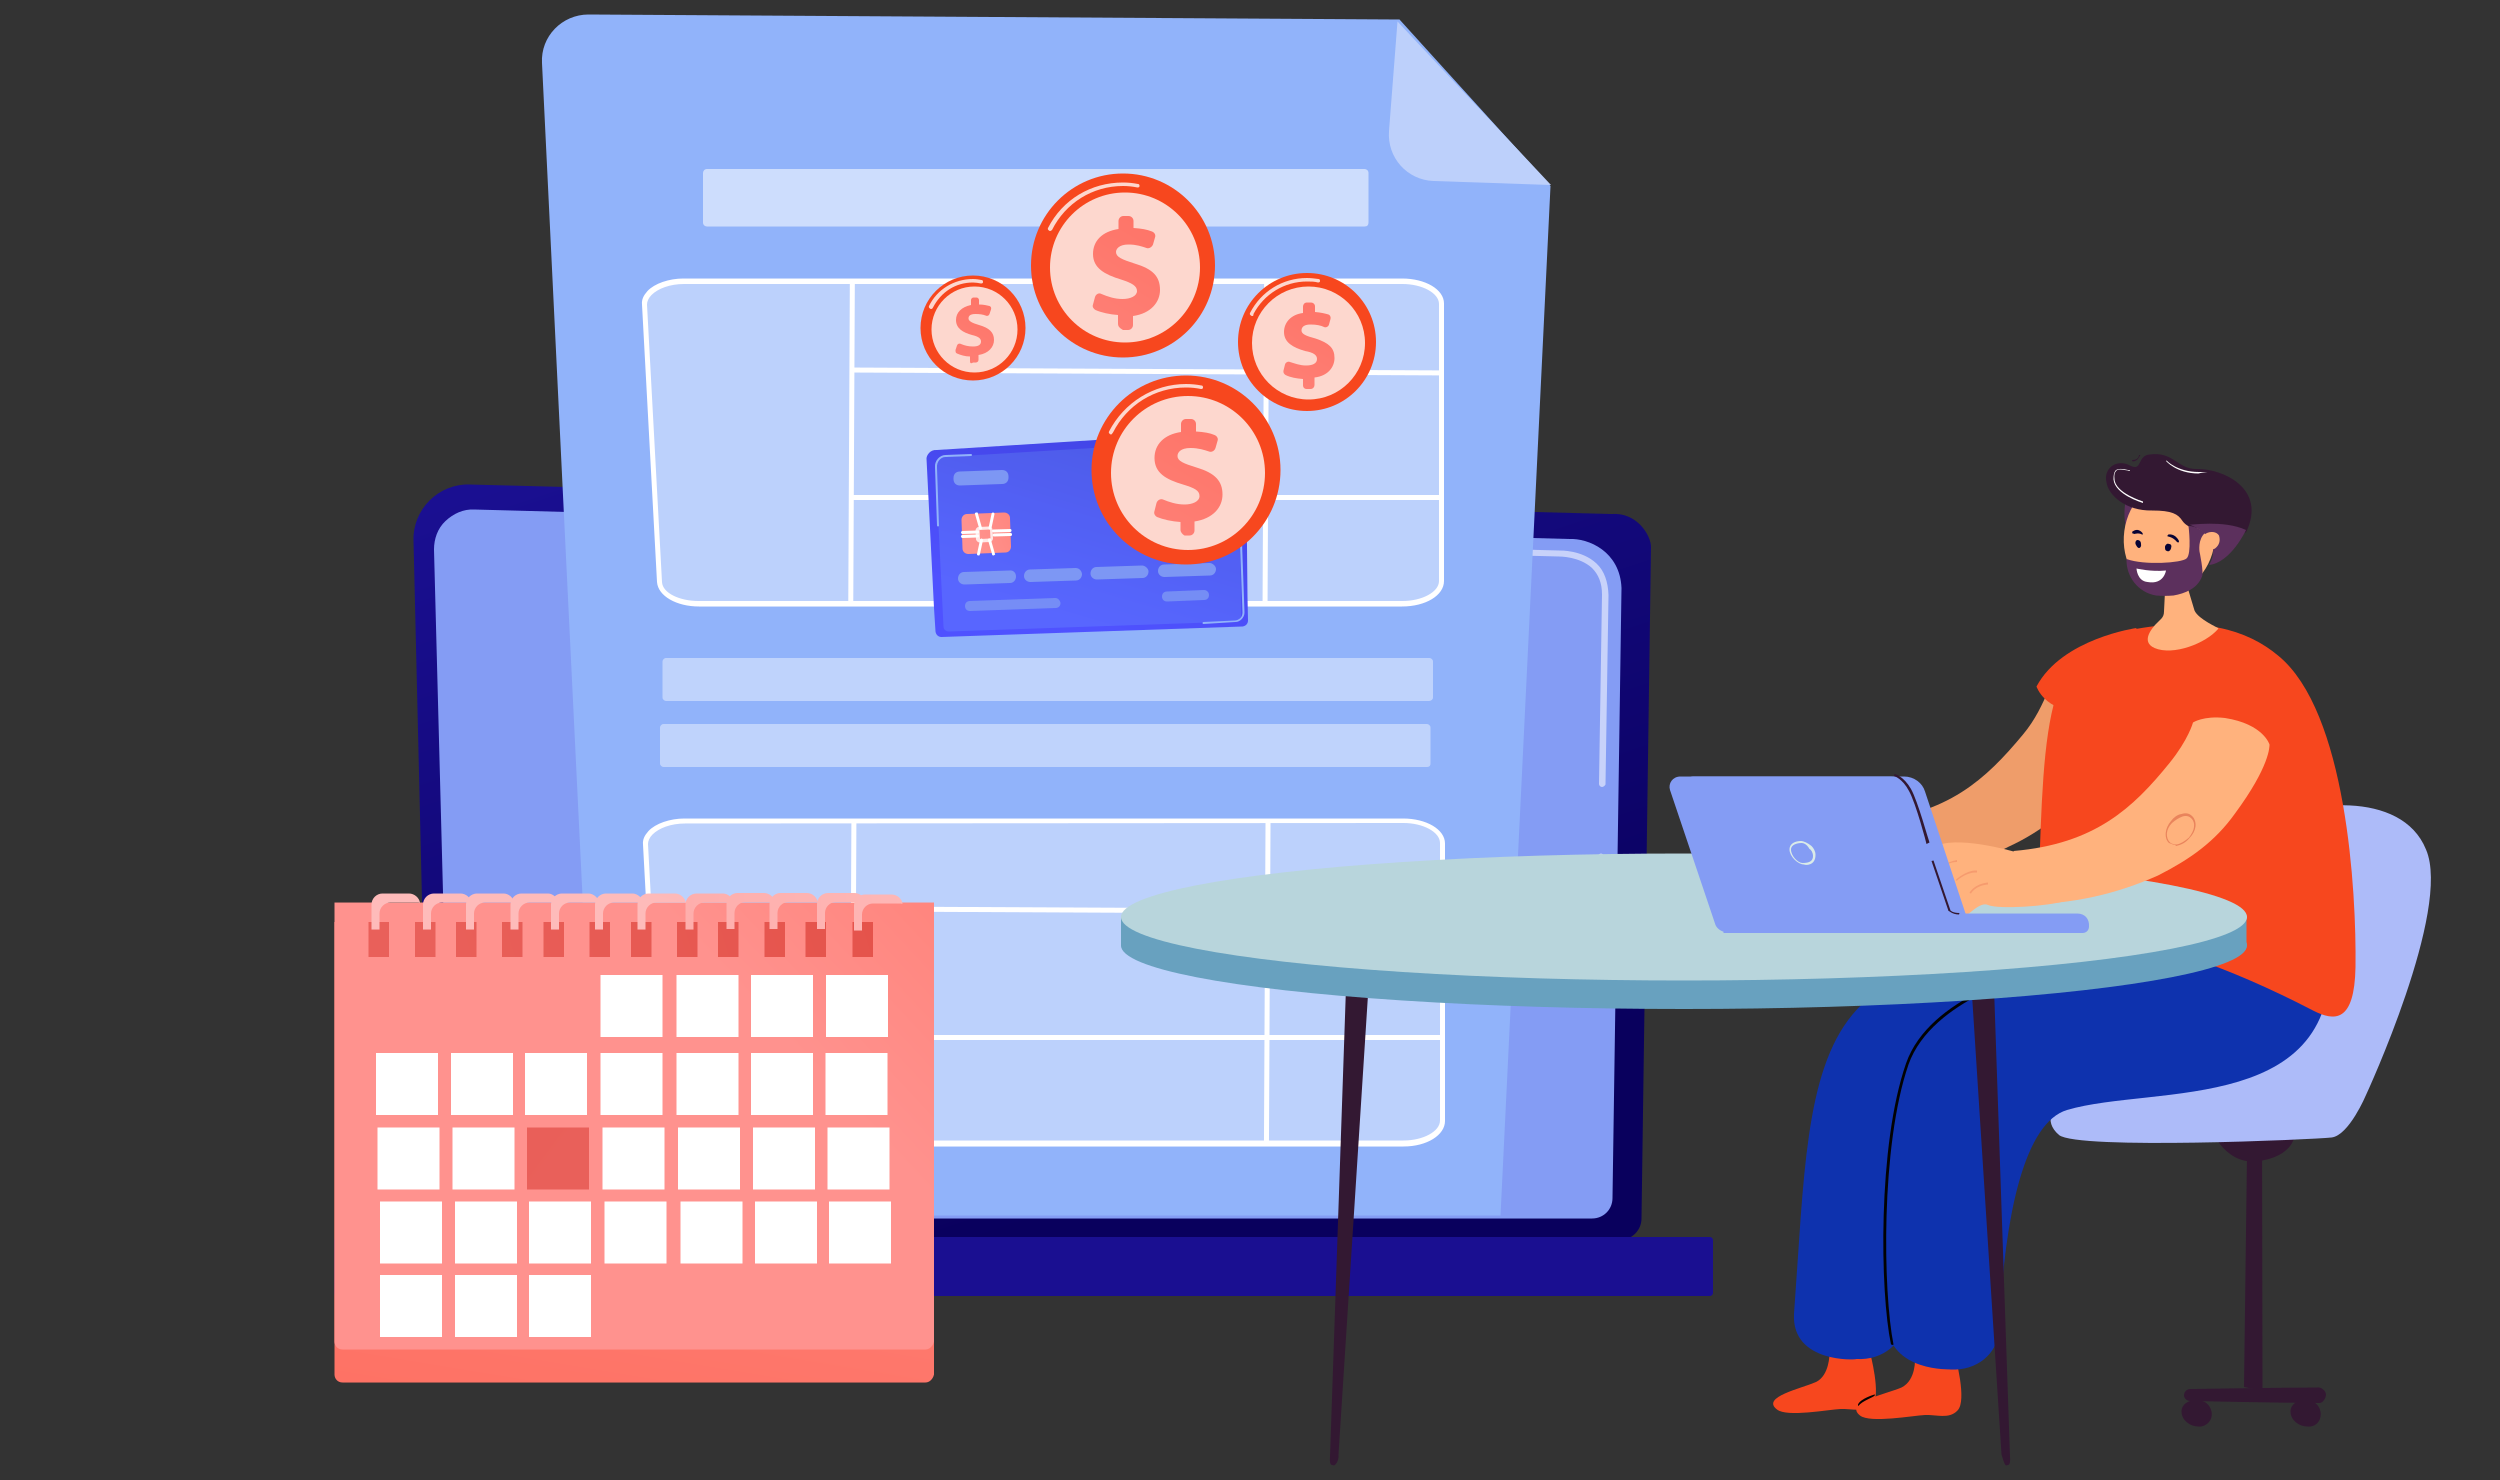 <?xml version="1.0" encoding="utf-8"?>
<!-- Generator: Adobe Illustrator 26.4.0, SVG Export Plug-In . SVG Version: 6.00 Build 0)  -->
<svg version="1.1" id="Layer_1" xmlns="http://www.w3.org/2000/svg" xmlns:xlink="http://www.w3.org/1999/xlink" x="0px" y="0px"
	 viewBox="0 0 500 296" style="enable-background:new 0 0 500 296;" xml:space="preserve">
<rect x="0" y="0" width="500" height="296" fill="#333333" stroke="none"/>
<style type="text/css">
	.st0{fill:url(#SVGID_1_);}
	.st1{fill:#849CF4;}
	.st2{opacity:0.55;fill:#FFFFFF;enable-background:new    ;}
	.st3{fill:url(#SVGID_00000107563017944763241060000006174671081380184255_);}
	.st4{fill:#91B3FA;}
	.st5{fill:#BDD0FB;}
	.st6{opacity:0.39;fill:#FFFFFF;enable-background:new    ;}
	.st7{fill:#FFFFFF;}
	.st8{opacity:0.42;fill:#FFFFFF;enable-background:new    ;}
	.st9{fill:url(#SVGID_00000037663300844680061100000016776266463584987790_);}
	.st10{opacity:0.12;}
	.st11{fill:url(#SVGID_00000148649439802275323930000003042750778752441487_);}
	.st12{fill:url(#SVGID_00000056390241159586675120000003131612471741813399_);}
	.st13{opacity:0.8;fill:#FFFFFF;enable-background:new    ;}
	.st14{fill:#7D97F4;}
	.st15{opacity:0.8;}
	.st16{fill:#F7471E;}
	.st17{opacity:0.78;fill:#FFFFFF;enable-background:new    ;}
	.st18{fill:url(#SVGID_00000074410513958881522590000011201064997064006277_);}
	.st19{fill:url(#SVGID_00000037674427653718728710000008590488128813687441_);}
	.st20{fill:url(#SVGID_00000026851367704032405460000005397077337366939800_);}
	.st21{fill:url(#SVGID_00000112631226295646495370000003041281348438605723_);}
	.st22{fill:url(#SVGID_00000002380248878444844990000004469621491077994159_);}
	.st23{fill:url(#SVGID_00000129895077747924820100000006869993637286673024_);}
	.st24{fill:url(#SVGID_00000060014833128014982030000016069909058792601750_);}
	.st25{fill:url(#SVGID_00000070813280269924293650000011911423090316582819_);}
	.st26{fill:url(#SVGID_00000176017468190870495500000005433403416533608597_);}
	.st27{fill:url(#SVGID_00000176034920714445112470000001104742072460447148_);}
	.st28{fill:url(#SVGID_00000026849455517347956320000000389463114383043515_);}
	.st29{fill:url(#SVGID_00000003811456586296204320000016962803817627554200_);}
	.st30{fill:url(#SVGID_00000042017352737458019810000000085398335087821190_);}
	.st31{fill:url(#SVGID_00000139258271737494964020000000211916589463990186_);}
	.st32{fill:url(#SVGID_00000075158158559038008990000011591246125342598561_);}
	.st33{fill:url(#SVGID_00000072971216256245737420000003863160587658305215_);}
	.st34{fill:url(#SVGID_00000147187754155481754700000003461830772462439812_);}
	.st35{fill:url(#SVGID_00000178198226415451429630000000334355286261826976_);}
	.st36{fill:url(#SVGID_00000021099215407762092760000014228108106207533244_);}
	.st37{fill:url(#SVGID_00000078025552362560245940000002068862934473834122_);}
	.st38{fill:url(#SVGID_00000113313990549625883560000014798285709967687309_);}
	.st39{fill:url(#SVGID_00000168826368509399040960000008303178999680086697_);}
	.st40{fill:url(#SVGID_00000075122571069416555750000015778236650253086907_);}
	.st41{fill:url(#SVGID_00000140721467993821599000000015218497069929903263_);}
	.st42{fill:url(#SVGID_00000067229739612671185930000004076440898914450356_);}
	.st43{fill:url(#SVGID_00000151525936520914314480000006770072918166568638_);}
	.st44{fill:url(#SVGID_00000087389482299673715670000005053992806869811335_);}
	.st45{fill:url(#SVGID_00000089543369032644706220000013261714328427828107_);}
	.st46{fill:url(#SVGID_00000079455807345710110910000011284643356421745289_);}
	.st47{fill:url(#SVGID_00000080202899121104731060000000878619711609847187_);}
	.st48{fill:url(#SVGID_00000016756214962490691690000013631349331418662078_);}
	.st49{fill:#331832;}
	.st50{fill:#ADBBF9;}
	.st51{fill:#EF9D6A;}
	.st52{fill:#0E32AE;}
	.st53{fill:#020202;}
	.st54{fill:#FFB27D;}
	.st55{fill:#5C305D;}
	.st56{fill:#080435;}
	.st57{fill:#68A1BF;}
	.st58{fill:#B8D5DC;}
	.st59{fill:#F69B6E;}
	.st60{fill:#E9845C;}
	.st61{fill:#DAEBE8;}
</style>
<g>
	<g>
		
			<linearGradient id="SVGID_1_" gradientUnits="userSpaceOnUse" x1="-2282.675" y1="42.248" x2="-2227.466" y2="207.878" gradientTransform="matrix(-1 0 0 -1 -2054.223 280)">
			<stop  offset="0" style="stop-color:#09005D"/>
			<stop  offset="1" style="stop-color:#1A0F91"/>
		</linearGradient>
		<path class="st0" d="M85.9,243.7c0,2.3,1.9,4.3,4.3,4.3H324c2.3,0,4.3-1.9,4.3-4.3l1.9-134.3c0-2.3-2.8-7-7.9-6.6L93.9,96.9
			c-3-0.1-5.9,1.1-8,3.2s-3.3,5-3.2,8L85.9,243.7z"/>
		<path class="st1" d="M90.2,239.6c0,2.3,1.8,4.1,4.1,4.1h224.1c2.3,0,4.1-1.8,4.1-4.1l1.8-122c-0.3-7.3-6.6-10-10.5-9.8l-219-5.9
			c-2.1-0.1-4.1,0.8-5.7,2.3s-2.3,3.6-2.3,5.7L90.2,239.6z"/>
		<g>
			<path class="st2" d="M320,181.7L320,181.7c-0.3,0-0.6-0.3-0.6-0.6l0.2-9.8c0-0.3,0.3-0.6,0.6-0.6l0,0c0.3,0,0.6,0.3,0.6,0.6
				l-0.2,9.8C320.6,181.4,320.4,181.7,320,181.7z"/>
			<path class="st2" d="M320.4,157.4L320.4,157.4c-0.3,0-0.6-0.3-0.6-0.6l0.6-37.9c0-2.3-0.7-4-2-5.3c-2.5-2.3-6.4-2.3-6.6-2.3
				l-69.9-1.8c-0.3,0-0.6-0.3-0.6-0.6c0-0.3,0.3-0.6,0.6-0.6l69.9,1.8c0.4,0,4.6-0.1,7.5,2.6c1.6,1.5,2.3,3.7,2.4,6.3l-0.6,37.9
				C321,157.1,320.7,157.4,320.4,157.4z"/>
		</g>
		
			<linearGradient id="SVGID_00000176757264156989506760000013153220239812089519_" gradientUnits="userSpaceOnUse" x1="204.761" y1="188.6" x2="204.761" y2="122.408" gradientTransform="matrix(1 0 0 -1 0 280)">
			<stop  offset="0" style="stop-color:#09005D"/>
			<stop  offset="1" style="stop-color:#1A0F91"/>
		</linearGradient>
		<path style="fill:url(#SVGID_00000176757264156989506760000013153220239812089519_);" d="M67.5,259.2H342c0.3,0,0.6-0.3,0.6-0.6
			V248c0-0.3-0.3-0.6-0.6-0.6H67.5c-0.3,0-0.6,0.3-0.6,0.6v10.7C66.9,259,67.2,259.2,67.5,259.2z"/>
	</g>
	<g>
		<path class="st4" d="M279.9,3.9l-162.2-1c-5.3,0-9.6,4.4-9.3,9.7l11.2,230.5h180.5l10-205.9L279.9,3.9z"/>
		<path class="st5" d="M286.7,36.2c-5.3-0.2-9.3-4.7-8.9-10l1.7-21.9L310.2,37L286.7,36.2z"/>
		<g>
			<path class="st6" d="M280.7,120.9H140c-4.2,0-7.7-1.9-7.8-4.3l-3-55.5c-0.2-2.5,3.5-4.6,7.8-4.6h143.7c4.3,0,7.8,2,7.8,4.5v55.5
				C288.5,118.8,284.9,120.9,280.7,120.9z"/>
			<path class="st7" d="M280.4,121.3H139.8c-4.5,0-8.2-2.1-8.4-4.9l-3-55.5c-0.1-1,0.3-1.8,1.1-2.7c1.4-1.5,4.3-2.5,7.2-2.5h143.7
				c4.7,0,8.4,2.2,8.4,5v55.5C288.8,119.1,285.1,121.3,280.4,121.3z M136.8,56.8c-2.8,0-5.2,0.9-6.5,2.2c-0.6,0.6-0.9,1.3-0.9,1.9
				l3,55.5c0.1,2.2,3.5,3.8,7.3,3.8h140.8c3.9,0,7.3-1.8,7.3-4V60.8c0-2.2-3.4-4-7.3-4H136.8z"/>
			
				<rect x="137.9" y="87.9" transform="matrix(4.883943e-03 -1 1 4.883943e-03 81.079 258.318)" class="st7" width="64.9" height="1"/>
			
				<rect x="220.7" y="88" transform="matrix(4.883943e-03 -1 1 4.883943e-03 163.432 341.139)" class="st7" width="64.9" height="1"/>
			
				<rect x="229" y="15.4" transform="matrix(4.897067e-03 -1 1 4.897067e-03 154.023 303.431)" class="st7" width="1" height="117.8"/>
			<rect x="170.3" y="99" class="st7" width="118.1" height="1"/>
		</g>
		<g>
			<path class="st6" d="M280.9,228.8H140.1c-4.2,0-7.7-1.9-7.8-4.3l-3-55.5c-0.2-2.5,3.5-4.6,7.8-4.6h143.8c4.3,0,7.8,2,7.8,4.5
				v55.5C288.8,226.8,285.2,228.8,280.9,228.8z"/>
			<path class="st7" d="M280.7,229.3H140c-4.5,0-8.2-2.1-8.4-4.9l-3-55.5c-0.1-1,0.3-1.8,1.1-2.7c1.4-1.5,4.3-2.5,7.2-2.5h143.7
				c4.7,0,8.4,2.2,8.4,5v55.5C289,227,285.4,229.3,280.7,229.3z M137,164.7c-2.8,0-5.2,0.9-6.5,2.2c-0.6,0.6-0.9,1.3-0.9,1.9l3,55.5
				c0.1,2.2,3.5,3.8,7.3,3.8h140.8c3.9,0,7.3-1.8,7.3-4v-55.5c0-2.2-3.4-4-7.3-4L137,164.7L137,164.7z"/>
			
				<rect x="138.2" y="195.8" transform="matrix(4.873976e-03 -1 1 4.873976e-03 -26.507 365.993)" class="st7" width="64.9" height="1"/>
			
				<rect x="220.9" y="195.9" transform="matrix(4.873976e-03 -1 1 4.873976e-03 55.814 448.791)" class="st7" width="64.9" height="1"/>
			
				<rect x="229.2" y="123.2" transform="matrix(4.897067e-03 -1 1 4.897067e-03 46.404 410.888)" class="st7" width="1" height="117.8"/>
			<rect x="170.5" y="207" class="st7" width="118.1" height="1"/>
		</g>
		<path class="st2" d="M272.9,45.3H141.4c-0.4,0-0.8-0.3-0.8-0.8v-9.9c0-0.4,0.3-0.8,0.8-0.8h131.5c0.4,0,0.8,0.3,0.8,0.8v9.8
			C273.7,45.1,273.4,45.3,272.9,45.3z"/>
		<path class="st8" d="M285.8,140.2H133.2c-0.3,0-0.7-0.3-0.7-0.7v-7.2c0-0.3,0.3-0.7,0.7-0.7h152.7c0.3,0,0.7,0.3,0.7,0.7v7.2
			C286.6,139.9,286.2,140.2,285.8,140.2z"/>
		<path class="st8" d="M285.4,153.4H132.7c-0.3,0-0.7-0.3-0.7-0.7v-7.2c0-0.3,0.3-0.7,0.7-0.7h152.7c0.3,0,0.7,0.3,0.7,0.7v7.2
			C286.1,153.2,285.8,153.4,285.4,153.4z"/>
	</g>
	<g>
		
			<linearGradient id="SVGID_00000181055341215107034220000002616857011026180766_" gradientUnits="userSpaceOnUse" x1="-1011.752" y1="-172.324" x2="-997.516" y2="-129.615" gradientTransform="matrix(0.999 -3.530000e-02 -3.530000e-02 -0.999 1217.843 -84.126)">
			<stop  offset="0" style="stop-color:#4F52FF"/>
			<stop  offset="1" style="stop-color:#4042E2"/>
		</linearGradient>
		<path style="fill:url(#SVGID_00000181055341215107034220000002616857011026180766_);" d="M249.2,89.1l0.3,30.3l0.1,4.7
			c0,0.6-0.4,1.1-1.1,1.2l-60.2,2.1c-0.6,0-1.1-0.4-1.2-1.1l-0.3-4.7l-1.5-29.9c0-0.6,0.7-1.8,2-1.7l58.9-3.7
			c0.8-0.1,1.5,0.3,2.1,0.8C249,87.6,249.2,88.3,249.2,89.1z"/>
		<g class="st10">
			
				<linearGradient id="SVGID_00000041267334692633314760000014582408650926087817_" gradientUnits="userSpaceOnUse" x1="-1011.264" y1="-171.641" x2="-997.884" y2="-131.501" gradientTransform="matrix(0.999 -3.530000e-02 -3.530000e-02 -0.999 1217.843 -84.126)">
				<stop  offset="0" style="stop-color:#9CFFFB"/>
				<stop  offset="1" style="stop-color:#9BFFFA"/>
			</linearGradient>
			<path style="fill:url(#SVGID_00000041267334692633314760000014582408650926087817_);" d="M248.2,123.2c0,0.6-0.4,1.1-1,1.1
				l-57.4,2c-0.6,0-1.1-0.4-1.1-1L187.1,93c0-0.6,0.6-1.6,1.8-1.6L245,88c0.8-0.1,1.4,0.2,2,0.7c0.5,0.5,0.9,1.2,0.9,1.8
				L248.2,123.2z"/>
		</g>
		<path class="st4" d="M240.7,124.8c-0.1,0-0.2-0.1-0.2-0.2s0.1-0.2,0.2-0.2l6.3-0.3c0.3,0,0.8-0.2,1.1-0.5c0.3-0.3,0.4-0.8,0.4-1.1
			l-0.7-19.6c0-0.1,0.1-0.2,0.2-0.2s0.2,0.1,0.2,0.2l0.7,19.6c0,1-0.9,1.9-1.8,1.9L240.7,124.8L240.7,124.8z"/>
		<path class="st4" d="M187.6,105.3c-0.1,0-0.2-0.1-0.2-0.2L187,93.4c-0.1-1.3,1-2.4,2.1-2.4l5.1-0.2c0.1,0,0.2,0.1,0.2,0.2
			s-0.1,0.2-0.2,0.2l-5.1,0.2c-1,0-1.8,1-1.7,2.1l0.4,11.7C187.8,105.2,187.7,105.3,187.6,105.3L187.6,105.3z"/>
		<g>
			
				<linearGradient id="SVGID_00000170277213965045702700000017993250697564615349_" gradientUnits="userSpaceOnUse" x1="-1004.974" y1="-146.377" x2="-1029.718" y2="-155.793" gradientTransform="matrix(0.999 -3.530000e-02 -3.530000e-02 -0.999 1217.843 -84.126)">
				<stop  offset="0" style="stop-color:#FE7062"/>
				<stop  offset="1" style="stop-color:#FF928E"/>
			</linearGradient>
			<path style="fill:url(#SVGID_00000170277213965045702700000017993250697564615349_);" d="M202,103.6c0-0.6-0.5-1.1-1.2-1.1
				l-7.4,0.3c-0.6,0-1.1,0.5-1.1,1.2l0.2,5.7c0,0.6,0.5,1.1,1.2,1.1l7.4-0.3c0.6,0,1.1-0.5,1.1-1.2L202,103.6z"/>
			<g>
				<path class="st13" d="M195.9,108.5c-0.3,0-0.6-0.3-0.7-0.6l-0.1-1.8c0-0.3,0.3-0.7,0.6-0.7l2.1-0.1c0.3,0,0.7,0.3,0.7,0.6l0,0
					l0.1,1.8c0,0.3-0.3,0.7-0.6,0.7L195.9,108.5L195.9,108.5z M198,105.9L198,105.9l-2.1,0.1l0,0l0.1,1.8l0,0l0,0l2.1-0.1l0,0
					L198,105.9L198,105.9z"/>
				<g>
					<path class="st7" d="M192.5,106.8c-0.2,0-0.3-0.2-0.3-0.3s0.1-0.3,0.3-0.3l3-0.1c0.2,0,0.3,0.1,0.3,0.3c0,0.2-0.1,0.3-0.3,0.3
						L192.5,106.8L192.5,106.8z"/>
					<path class="st7" d="M192.5,107.6c-0.2,0-0.3-0.2-0.3-0.3c0-0.2,0.1-0.3,0.3-0.3l3-0.1c0.2,0,0.3,0.1,0.3,0.3s-0.1,0.3-0.3,0.3
						L192.5,107.6L192.5,107.6z"/>
				</g>
				<g>
					<path class="st7" d="M198.7,106.5c-0.2,0-0.3-0.2-0.3-0.3c0-0.2,0.1-0.3,0.3-0.3l3.3-0.1c0.2,0,0.3,0.1,0.3,0.3
						s-0.1,0.3-0.3,0.3L198.7,106.5L198.7,106.5z"/>
					<path class="st7" d="M198.8,107.3c-0.2,0-0.3-0.2-0.3-0.3c0-0.1,0.1-0.3,0.3-0.3l3.3-0.1c0.2,0,0.3,0.1,0.3,0.3
						c0,0.2-0.1,0.3-0.3,0.3L198.8,107.3L198.8,107.3z"/>
				</g>
				<g>
					<g>
						<path class="st7" d="M196.1,105.9c-0.2,0-0.3-0.1-0.3-0.3l-0.8-2.8c-0.1-0.2,0.1-0.3,0.3-0.3c0.2-0.1,0.3,0.1,0.3,0.3l0.8,2.8
							C196.5,105.7,196.4,105.9,196.1,105.9L196.1,105.9z"/>
						<path class="st7" d="M198,105.9C198,105.9,197.9,105.9,198,105.9c-0.3,0-0.3-0.2-0.3-0.3l0.6-2.8c0-0.2,0.2-0.3,0.3-0.3
							c0.2,0,0.3,0.2,0.3,0.3l-0.6,2.8C198.2,105.8,198.1,105.9,198,105.9z"/>
					</g>
					<g>
						<path class="st7" d="M195.7,111.1L195.7,111.1c-0.3,0-0.3-0.2-0.3-0.3l0.6-2.8c0-0.2,0.2-0.3,0.3-0.3s0.3,0.2,0.3,0.3
							l-0.6,2.8C195.9,111.1,195.9,111.1,195.7,111.1z"/>
						<path class="st7" d="M198.7,111.1c-0.2,0-0.3-0.1-0.3-0.3l-0.8-2.8c-0.1-0.2,0.1-0.3,0.3-0.3c0.2-0.1,0.3,0.1,0.3,0.3l0.8,2.8
							C199.1,110.8,199,111,198.7,111.1C198.8,111.1,198.7,111.1,198.7,111.1z"/>
					</g>
				</g>
			</g>
		</g>
		<path class="st14" d="M201.7,95.5c0,0.8-0.5,1.3-1.3,1.3l-8.4,0.3c-0.8,0-1.3-0.5-1.3-1.3v-0.2c0-0.8,0.5-1.3,1.3-1.3l8.4-0.3
			c0.8,0,1.3,0.5,1.3,1.3V95.5z"/>
		<g>
			<path class="st14" d="M203.2,115.3c0,0.7-0.5,1.3-1.2,1.3l-9.1,0.3c-0.7,0-1.3-0.5-1.3-1.2l0,0c0-0.7,0.5-1.3,1.2-1.3l9.1-0.3
				C202.6,114,203.2,114.5,203.2,115.3L203.2,115.3z"/>
			<path class="st14" d="M216.4,114.8c0,0.7-0.5,1.3-1.2,1.3l-9.1,0.3c-0.7,0-1.3-0.5-1.3-1.2l0,0c0-0.7,0.5-1.3,1.2-1.3l9.1-0.3
				C215.8,113.6,216.3,114.1,216.4,114.8L216.4,114.8z"/>
			<path class="st14" d="M229.7,114.3c0,0.7-0.5,1.3-1.2,1.3l-9.1,0.3c-0.7,0-1.3-0.5-1.3-1.2l0,0c0-0.7,0.5-1.3,1.2-1.3l9.1-0.3
				C229,113.1,229.7,113.7,229.7,114.3L229.7,114.3z"/>
			<path class="st14" d="M243.2,113.8c0,0.7-0.5,1.3-1.2,1.3l-9.1,0.3c-0.7,0-1.3-0.5-1.3-1.2l0,0c0-0.7,0.5-1.3,1.2-1.3l9.1-0.3
				C242.5,112.6,243.2,113.2,243.2,113.8L243.2,113.8z"/>
		</g>
		<g class="st15">
			<g>
				<path class="st14" d="M212.1,120.6c0,0.6-0.4,1-1,1l-17.1,0.6c-0.6,0-1-0.4-1-1l0,0c0-0.6,0.4-1,1-1l17.1-0.6
					C211.5,119.6,212,120,212.1,120.6L212.1,120.6z"/>
			</g>
			<g>
				<path class="st14" d="M241.8,119c0,0.6-0.4,1-1,1l-7.4,0.3c-0.6,0-1-0.4-1-1l0,0c0-0.6,0.4-1,1-1l7.4-0.3
					C241.3,118,241.8,118.4,241.8,119L241.8,119z"/>
			</g>
		</g>
	</g>
	<g>
		<g>
			<ellipse class="st16" cx="194.6" cy="65.6" rx="10.5" ry="10.5"/>
			<ellipse class="st16" cx="194.7" cy="65.6" rx="10.2" ry="10.2"/>
			<path class="st17" d="M186.2,61.8c-0.1,0-0.1,0-0.2-0.1c-0.2-0.1-0.3-0.3-0.2-0.5c1.6-3.3,5-5.4,8.8-5.4c0.6,0,1.2,0.1,1.7,0.2
				c0.3,0,0.3,0.3,0.3,0.4c0,0.3-0.3,0.3-0.4,0.3c-0.5-0.1-1.1-0.2-1.6-0.2c-3.5,0-6.4,1.9-8,5C186.5,61.7,186.4,61.8,186.2,61.8z"
				/>
			<ellipse class="st17" cx="194.9" cy="65.9" rx="8.6" ry="8.6"/>
			<g>
				
					<linearGradient id="SVGID_00000121962542136898907810000001012981142965694366_" gradientUnits="userSpaceOnUse" x1="201.074" y1="224.192" x2="178.844" y2="186.872" gradientTransform="matrix(1 0 0 -1 0 280)">
					<stop  offset="0" style="stop-color:#FE7062"/>
					<stop  offset="1" style="stop-color:#FF928E"/>
				</linearGradient>
				<path style="fill:url(#SVGID_00000121962542136898907810000001012981142965694366_);" d="M194,72.3v-1c-1,0-1.9-0.3-2.6-0.6
					c-0.3-0.1-0.3-0.4-0.3-0.7l0.3-0.9c0.1-0.3,0.4-0.5,0.8-0.3c0.7,0.3,1.5,0.5,2.4,0.5c1,0,1.6-0.3,1.6-1c0-0.6-0.5-1-1.8-1.3
					c-1.8-0.5-3.2-1.3-3.2-3c0-1.5,1.1-2.6,3-3v-1c0-0.3,0.3-0.5,0.5-0.5h0.6c0.3,0,0.5,0.3,0.5,0.5v0.9c1,0,1.6,0.2,2.1,0.3
					c0.3,0.1,0.4,0.4,0.3,0.7l-0.3,0.9c-0.1,0.3-0.4,0.5-0.8,0.3c-0.5-0.2-1.2-0.3-2-0.3c-1.1,0-1.4,0.4-1.4,0.9s0.7,0.9,2.1,1.3
					c2.1,0.6,3,1.5,3,3c0,1.4-1.1,2.7-3.1,3v1c0,0.3-0.3,0.5-0.5,0.5h-0.6C194.2,72.8,194,72.6,194,72.3z"/>
			</g>
		</g>
		<g>
			<ellipse class="st16" cx="224.6" cy="53.1" rx="18.4" ry="18.4"/>
			<ellipse class="st16" cx="224.6" cy="53.1" rx="17.7" ry="17.7"/>
			<path class="st17" d="M210,46.2c-0.1,0-0.1,0-0.2-0.1c-0.2-0.1-0.3-0.3-0.2-0.5c2.9-5.7,8.6-9.1,15-9.1c1,0,2,0.1,3,0.3
				c0.3,0,0.3,0.3,0.3,0.4c0,0.3-0.3,0.3-0.4,0.3c-1-0.2-1.9-0.3-2.9-0.3c-6.1,0-11.5,3.4-14.2,8.8C210.2,46.1,210.2,46.2,210,46.2z
				"/>
			<circle class="st17" cx="225" cy="53.5" r="15"/>
			<g>
				
					<linearGradient id="SVGID_00000174571710296639052520000016416542209503840697_" gradientUnits="userSpaceOnUse" x1="236.115" y1="243.764" x2="197.417" y2="178.796" gradientTransform="matrix(1 0 0 -1 0 280)">
					<stop  offset="0" style="stop-color:#FE7062"/>
					<stop  offset="1" style="stop-color:#FF928E"/>
				</linearGradient>
				<path style="fill:url(#SVGID_00000174571710296639052520000016416542209503840697_);" d="M223.6,64.7V63c-1.6-0.1-3.4-0.5-4.5-1
					c-0.4-0.2-0.7-0.7-0.5-1.1l0.4-1.5c0.2-0.6,0.8-0.9,1.3-0.6c1.2,0.5,2.6,1,4.2,1s2.9-0.6,2.9-1.6s-1-1.6-3.2-2.3
					c-3.3-1-5.6-2.3-5.6-5.1c0-2.6,1.8-4.5,5.1-5v-1.6c0-0.5,0.4-1,1-1h1c0.5,0,1,0.4,1,1v1.4c1.6,0.1,2.7,0.3,3.7,0.7
					c0.5,0.2,0.8,0.7,0.6,1.2l-0.4,1.4c-0.2,0.5-0.8,0.9-1.3,0.7c-0.9-0.3-2-0.7-3.6-0.7c-1.9,0-2.5,0.9-2.5,1.5
					c0,1,1.2,1.5,3.7,2.3c3.7,1.1,5.1,2.6,5.1,5.3c0,2.4-1.8,4.7-5.4,5.2V65c0,0.5-0.4,1-1,1h-1C223.9,65.6,223.6,65.3,223.6,64.7z"
					/>
			</g>
		</g>
		<g>
			<ellipse class="st16" cx="237.2" cy="94" rx="18.9" ry="18.9"/>
			<ellipse class="st16" cx="237.2" cy="94.1" rx="18.3" ry="18.3"/>
			<path class="st17" d="M222.2,86.9c-0.1,0-0.1,0-0.2-0.1c-0.2-0.1-0.3-0.3-0.2-0.5c3-5.8,8.9-9.5,15.4-9.5c1,0,2.1,0.1,3.1,0.3
				c0.3,0,0.3,0.3,0.3,0.4c0,0.3-0.3,0.3-0.4,0.3c-1-0.2-1.9-0.3-3-0.3c-6.3,0-11.8,3.5-14.6,9C222.4,86.8,222.3,86.9,222.2,86.9z"
				/>
			<ellipse class="st17" cx="237.6" cy="94.6" rx="15.4" ry="15.4"/>
			<g>
				
					<linearGradient id="SVGID_00000116937345027832476870000003241131621128368021_" gradientUnits="userSpaceOnUse" x1="248.85" y1="203.469" x2="209.03" y2="136.618" gradientTransform="matrix(1 0 0 -1 0 280)">
					<stop  offset="0" style="stop-color:#FE7062"/>
					<stop  offset="1" style="stop-color:#FF928E"/>
				</linearGradient>
				<path style="fill:url(#SVGID_00000116937345027832476870000003241131621128368021_);" d="M236.1,106v-1.6
					c-1.7-0.1-3.5-0.5-4.7-1c-0.4-0.2-0.7-0.7-0.5-1.2l0.4-1.6c0.2-0.6,0.8-0.9,1.3-0.7c1.2,0.5,2.7,1,4.3,1c1.6,0,3-0.6,3-1.7
					s-1-1.6-3.3-2.3c-3.4-1-5.7-2.3-5.7-5.3c0-2.7,1.9-4.7,5.3-5.2v-1.6c0-0.5,0.4-1,1-1h1c0.5,0,1,0.4,1,1v1.5
					c1.6,0.1,2.8,0.3,3.7,0.7c0.5,0.2,0.8,0.7,0.6,1.2l-0.4,1.4c-0.2,0.6-0.8,0.9-1.3,0.7c-0.9-0.3-2.1-0.7-3.7-0.7
					c-2,0-2.6,0.9-2.6,1.6c0,1,1.2,1.5,3.8,2.3c3.7,1.1,5.2,2.7,5.2,5.4c0,2.5-1.8,4.8-5.6,5.4v1.8c0,0.5-0.4,1-1,1h-1
					C236.5,106.9,236.1,106.4,236.1,106z"/>
			</g>
		</g>
		<g>
			<circle class="st16" cx="261.4" cy="68.4" r="13.8"/>
			<ellipse class="st16" cx="261.5" cy="68.4" rx="13.4" ry="13.4"/>
			<path class="st17" d="M250.4,63.2c-0.1,0-0.1,0-0.2-0.1c-0.2-0.1-0.3-0.3-0.2-0.5c2.2-4.3,6.5-7,11.4-7c0.8,0,1.5,0.1,2.3,0.2
				c0.3,0,0.3,0.3,0.3,0.4c0,0.3-0.3,0.3-0.4,0.3c-0.7-0.2-1.4-0.2-2.2-0.2c-4.5,0-8.6,2.5-10.7,6.5
				C250.7,63.2,250.6,63.2,250.4,63.2z"/>
			<ellipse class="st17" cx="261.7" cy="68.6" rx="11.3" ry="11.3"/>
			<g>
				
					<linearGradient id="SVGID_00000001631728332836215370000011411412855190824367_" gradientUnits="userSpaceOnUse" x1="269.897" y1="224.484" x2="240.721" y2="175.504" gradientTransform="matrix(1 0 0 -1 0 280)">
					<stop  offset="0" style="stop-color:#FE7062"/>
					<stop  offset="1" style="stop-color:#FF928E"/>
				</linearGradient>
				<path style="fill:url(#SVGID_00000001631728332836215370000011411412855190824367_);" d="M260.6,77.1v-1.3
					c-1.3-0.1-2.5-0.3-3.5-0.8c-0.3-0.2-0.5-0.5-0.4-0.9l0.3-1.2c0.1-0.4,0.6-0.7,1-0.5c1,0.3,2,0.7,3.2,0.7c1.3,0,2.2-0.4,2.2-1.3
					c0-0.8-0.7-1.3-2.4-1.6c-2.4-0.7-4.2-1.7-4.2-3.8c0-1.9,1.4-3.5,3.8-3.8v-1.3c0-0.4,0.3-0.8,0.8-0.8h0.8c0.4,0,0.8,0.3,0.8,0.8
					v1.1c1.2,0.1,2,0.3,2.7,0.5c0.3,0.1,0.5,0.5,0.4,0.9l-0.3,1.1c-0.1,0.4-0.6,0.7-1,0.5c-0.6-0.3-1.5-0.5-2.7-0.5
					c-1.4,0-1.8,0.6-1.8,1.2c0,0.7,0.9,1.1,2.8,1.6c2.7,0.9,3.8,1.9,3.8,3.9c0,1.8-1.3,3.6-4,3.9V77c0,0.4-0.3,0.8-0.8,0.8h-0.8
					C260.9,77.8,260.6,77.5,260.6,77.1z"/>
			</g>
		</g>
	</g>
	<g>
		
			<linearGradient id="SVGID_00000168087668917001081120000012393491473165951375_" gradientUnits="userSpaceOnUse" x1="116.341" y1="-13.067" x2="140.296" y2="131.333" gradientTransform="matrix(1 0 0 -1 0 280)">
			<stop  offset="0" style="stop-color:#FE7062"/>
			<stop  offset="1" style="stop-color:#FF928E"/>
		</linearGradient>
		<path style="fill:url(#SVGID_00000168087668917001081120000012393491473165951375_);" d="M185.1,276.5H68.5c-1,0-1.6-0.8-1.6-1.6
			v-90.5h119.9v90.5C186.6,275.8,185.9,276.5,185.1,276.5z"/>
		
			<linearGradient id="SVGID_00000005951906191865568620000010271246639737253532_" gradientUnits="userSpaceOnUse" x1="231.529" y1="152.794" x2="151.231" y2="78.016" gradientTransform="matrix(1 0 0 -1 0 280)">
			<stop  offset="0" style="stop-color:#FE7062"/>
			<stop  offset="1" style="stop-color:#FF928E"/>
		</linearGradient>
		<path style="fill:url(#SVGID_00000005951906191865568620000010271246639737253532_);" d="M185.1,269.9H68.5c-1,0-1.6-0.8-1.6-1.6
			v-87.8h119.9v87.8C186.6,269.2,185.9,269.9,185.1,269.9z"/>
		<g>
			
				<linearGradient id="SVGID_00000082344843477321453710000015629779184012939666_" gradientUnits="userSpaceOnUse" x1="246.221" y1="144.827" x2="83.351" y2="94.448" gradientTransform="matrix(1 0 0 -1 0 280)">
				<stop  offset="0" style="stop-color:#E1473D"/>
				<stop  offset="1" style="stop-color:#E9605A"/>
			</linearGradient>
			
				<rect x="73.7" y="184.4" style="fill:url(#SVGID_00000082344843477321453710000015629779184012939666_);" width="4.1" height="7"/>
			
				<linearGradient id="SVGID_00000170273638611675898700000014342968534228469912_" gradientUnits="userSpaceOnUse" x1="247.033" y1="142.201" x2="84.163" y2="91.822" gradientTransform="matrix(1 0 0 -1 0 280)">
				<stop  offset="0" style="stop-color:#E1473D"/>
				<stop  offset="1" style="stop-color:#E9605A"/>
			</linearGradient>
			<rect x="83" y="184.4" style="fill:url(#SVGID_00000170273638611675898700000014342968534228469912_);" width="4.1" height="7"/>
			
				<linearGradient id="SVGID_00000183932563427157567260000011963307475598668937_" gradientUnits="userSpaceOnUse" x1="247.749" y1="139.887" x2="84.879" y2="89.507" gradientTransform="matrix(1 0 0 -1 0 280)">
				<stop  offset="0" style="stop-color:#E1473D"/>
				<stop  offset="1" style="stop-color:#E9605A"/>
			</linearGradient>
			
				<rect x="91.2" y="184.4" style="fill:url(#SVGID_00000183932563427157567260000011963307475598668937_);" width="4.1" height="7"/>
			
				<linearGradient id="SVGID_00000149384250932467479210000014929596484983502228_" gradientUnits="userSpaceOnUse" x1="248.552" y1="137.289" x2="85.683" y2="86.91" gradientTransform="matrix(1 0 0 -1 0 280)">
				<stop  offset="0" style="stop-color:#E1473D"/>
				<stop  offset="1" style="stop-color:#E9605A"/>
			</linearGradient>
			
				<rect x="100.4" y="184.4" style="fill:url(#SVGID_00000149384250932467479210000014929596484983502228_);" width="4.1" height="7"/>
			
				<linearGradient id="SVGID_00000103234130508208986290000002465531012192460713_" gradientUnits="userSpaceOnUse" x1="249.278" y1="134.946" x2="86.408" y2="84.567" gradientTransform="matrix(1 0 0 -1 0 280)">
				<stop  offset="0" style="stop-color:#E1473D"/>
				<stop  offset="1" style="stop-color:#E9605A"/>
			</linearGradient>
			
				<rect x="108.7" y="184.4" style="fill:url(#SVGID_00000103234130508208986290000002465531012192460713_);" width="4.1" height="7"/>
			
				<linearGradient id="SVGID_00000143579603139827518270000001046644959522573235_" gradientUnits="userSpaceOnUse" x1="250.081" y1="132.349" x2="87.211" y2="81.97" gradientTransform="matrix(1 0 0 -1 0 280)">
				<stop  offset="0" style="stop-color:#E1473D"/>
				<stop  offset="1" style="stop-color:#E9605A"/>
			</linearGradient>
			
				<rect x="117.9" y="184.4" style="fill:url(#SVGID_00000143579603139827518270000001046644959522573235_);" width="4.1" height="7"/>
			
				<linearGradient id="SVGID_00000165956173647059359670000000545918586534214279_" gradientUnits="userSpaceOnUse" x1="250.805" y1="130.006" x2="87.936" y2="79.626" gradientTransform="matrix(1 0 0 -1 0 280)">
				<stop  offset="0" style="stop-color:#E1473D"/>
				<stop  offset="1" style="stop-color:#E9605A"/>
			</linearGradient>
			
				<rect x="126.2" y="184.4" style="fill:url(#SVGID_00000165956173647059359670000000545918586534214279_);" width="4.1" height="7"/>
			
				<linearGradient id="SVGID_00000123430077974747133170000004680228712945715382_" gradientUnits="userSpaceOnUse" x1="251.609" y1="127.408" x2="88.739" y2="77.029" gradientTransform="matrix(1 0 0 -1 0 280)">
				<stop  offset="0" style="stop-color:#E1473D"/>
				<stop  offset="1" style="stop-color:#E9605A"/>
			</linearGradient>
			
				<rect x="135.4" y="184.4" style="fill:url(#SVGID_00000123430077974747133170000004680228712945715382_);" width="4.1" height="7"/>
			
				<linearGradient id="SVGID_00000023283183479497513260000003608179005394757006_" gradientUnits="userSpaceOnUse" x1="252.325" y1="125.094" x2="89.455" y2="74.714" gradientTransform="matrix(1 0 0 -1 0 280)">
				<stop  offset="0" style="stop-color:#E1473D"/>
				<stop  offset="1" style="stop-color:#E9605A"/>
			</linearGradient>
			
				<rect x="143.6" y="184.4" style="fill:url(#SVGID_00000023283183479497513260000003608179005394757006_);" width="4.1" height="7"/>
			
				<linearGradient id="SVGID_00000069369701594164716950000005117542686978768022_" gradientUnits="userSpaceOnUse" x1="253.137" y1="122.468" x2="90.267" y2="72.089" gradientTransform="matrix(1 0 0 -1 0 280)">
				<stop  offset="0" style="stop-color:#E1473D"/>
				<stop  offset="1" style="stop-color:#E9605A"/>
			</linearGradient>
			
				<rect x="152.9" y="184.4" style="fill:url(#SVGID_00000069369701594164716950000005117542686978768022_);" width="4.1" height="7"/>
			
				<linearGradient id="SVGID_00000178175108743812907600000008205523644001176746_" gradientUnits="userSpaceOnUse" x1="253.853" y1="120.153" x2="90.983" y2="69.774" gradientTransform="matrix(1 0 0 -1 0 280)">
				<stop  offset="0" style="stop-color:#E1473D"/>
				<stop  offset="1" style="stop-color:#E9605A"/>
			</linearGradient>
			
				<rect x="161.1" y="184.4" style="fill:url(#SVGID_00000178175108743812907600000008205523644001176746_);" width="4.1" height="7"/>
			
				<linearGradient id="SVGID_00000062908508910328758360000008034584754997864124_" gradientUnits="userSpaceOnUse" x1="254.674" y1="117.499" x2="91.804" y2="67.12" gradientTransform="matrix(1 0 0 -1 0 280)">
				<stop  offset="0" style="stop-color:#E1473D"/>
				<stop  offset="1" style="stop-color:#E9605A"/>
			</linearGradient>
			
				<rect x="170.5" y="184.4" style="fill:url(#SVGID_00000062908508910328758360000008034584754997864124_);" width="4.1" height="7"/>
		</g>
		<g>
			<g>
				<rect x="120.1" y="195" class="st7" width="12.4" height="12.4"/>
				<rect x="135.3" y="195" class="st7" width="12.4" height="12.4"/>
				<rect x="150.2" y="195" class="st7" width="12.4" height="12.4"/>
				<rect x="165.2" y="195" class="st7" width="12.4" height="12.4"/>
			</g>
			<g>
				<rect x="75.2" y="210.6" class="st7" width="12.4" height="12.4"/>
				<rect x="90.2" y="210.6" class="st7" width="12.4" height="12.4"/>
				<rect x="105" y="210.6" class="st7" width="12.4" height="12.4"/>
				<rect x="120.1" y="210.6" class="st7" width="12.4" height="12.4"/>
				<rect x="135.3" y="210.6" class="st7" width="12.4" height="12.4"/>
				<rect x="150.2" y="210.6" class="st7" width="12.4" height="12.4"/>
				<rect x="165.1" y="210.6" class="st7" width="12.4" height="12.4"/>
			</g>
			<g>
				<rect x="75.5" y="225.5" class="st7" width="12.4" height="12.4"/>
				<rect x="90.5" y="225.5" class="st7" width="12.4" height="12.4"/>
				
					<linearGradient id="SVGID_00000139253868091956582220000001648610677705325239_" gradientUnits="userSpaceOnUse" x1="-40.53" y1="160.693" x2="112.678" y2="47.512" gradientTransform="matrix(1 0 0 -1 0 280)">
					<stop  offset="0" style="stop-color:#E1473D"/>
					<stop  offset="1" style="stop-color:#E9605A"/>
				</linearGradient>
				
					<rect x="105.4" y="225.5" style="fill:url(#SVGID_00000139253868091956582220000001648610677705325239_);" width="12.4" height="12.4"/>
				<rect x="120.5" y="225.5" class="st7" width="12.4" height="12.4"/>
				<rect x="135.6" y="225.5" class="st7" width="12.4" height="12.4"/>
				<rect x="150.6" y="225.5" class="st7" width="12.4" height="12.4"/>
				<rect x="165.5" y="225.5" class="st7" width="12.4" height="12.4"/>
			</g>
			<g>
				<rect x="76" y="240.3" class="st7" width="12.4" height="12.4"/>
				<rect x="91" y="240.3" class="st7" width="12.4" height="12.4"/>
				<rect x="105.8" y="240.3" class="st7" width="12.4" height="12.4"/>
				<rect x="120.9" y="240.3" class="st7" width="12.4" height="12.4"/>
				<rect x="136.1" y="240.3" class="st7" width="12.4" height="12.4"/>
				<rect x="151" y="240.3" class="st7" width="12.4" height="12.4"/>
				<rect x="165.8" y="240.3" class="st7" width="12.4" height="12.4"/>
			</g>
			<g>
				<rect x="76" y="255" class="st7" width="12.4" height="12.4"/>
				<rect x="91" y="255" class="st7" width="12.4" height="12.4"/>
				<rect x="105.8" y="255" class="st7" width="12.4" height="12.4"/>
			</g>
		</g>
		<g>
			
				<linearGradient id="SVGID_00000168805311630383218980000016909031317291061688_" gradientUnits="userSpaceOnUse" x1="83.026" y1="112.87" x2="97.589" y2="163.617" gradientTransform="matrix(1 0 0 -1 0 280)">
				<stop  offset="0" style="stop-color:#FEBBBA"/>
				<stop  offset="1" style="stop-color:#FF928E"/>
			</linearGradient>
			<path style="fill:url(#SVGID_00000168805311630383218980000016909031317291061688_);" d="M81.8,178.7h-5.3c-1.2,0-2.2,1-2.2,2.2
				v5h1.6v-3.2c0-1.2,1-2.2,2.2-2.2h5.3c0.2,0,0.4,0,0.6,0.1C83.9,179.6,82.9,178.7,81.8,178.7z"/>
			
				<linearGradient id="SVGID_00000024717767200344612670000011708330773414106812_" gradientUnits="userSpaceOnUse" x1="92.543" y1="110.139" x2="107.105" y2="160.886" gradientTransform="matrix(1 0 0 -1 0 280)">
				<stop  offset="0" style="stop-color:#FEBBBA"/>
				<stop  offset="1" style="stop-color:#FF928E"/>
			</linearGradient>
			<path style="fill:url(#SVGID_00000024717767200344612670000011708330773414106812_);" d="M92.1,178.7h-5.3c-1.2,0-2.2,1-2.2,2.2
				v5h1.6v-3.2c0-1.2,1-2.2,2.2-2.2h5.3c0.2,0,0.4,0,0.6,0.1C94.2,179.6,93.2,178.7,92.1,178.7z"/>
			
				<linearGradient id="SVGID_00000066479484029719671250000012635708976546198188_" gradientUnits="userSpaceOnUse" x1="100.488" y1="107.859" x2="115.05" y2="158.606" gradientTransform="matrix(1 0 0 -1 0 280)">
				<stop  offset="0" style="stop-color:#FEBBBA"/>
				<stop  offset="1" style="stop-color:#FF928E"/>
			</linearGradient>
			<path style="fill:url(#SVGID_00000066479484029719671250000012635708976546198188_);" d="M100.7,178.7h-5.3c-1.2,0-2.2,1-2.2,2.2
				v5h1.6v-3.2c0-1.2,1-2.2,2.2-2.2h5.3c0.2,0,0.4,0,0.6,0.1C102.7,179.6,101.8,178.7,100.7,178.7z"/>
			
				<linearGradient id="SVGID_00000009562789756883022240000009779119727199308673_" gradientUnits="userSpaceOnUse" x1="108.711" y1="105.5" x2="123.274" y2="156.247" gradientTransform="matrix(1 0 0 -1 0 280)">
				<stop  offset="0" style="stop-color:#FEBBBA"/>
				<stop  offset="1" style="stop-color:#FF928E"/>
			</linearGradient>
			<path style="fill:url(#SVGID_00000009562789756883022240000009779119727199308673_);" d="M109.6,178.7h-5.3c-1.2,0-2.2,1-2.2,2.2
				v5h1.6v-3.2c0-1.2,1-2.2,2.2-2.2h5.3c0.2,0,0.4,0,0.6,0.1C111.5,179.6,110.6,178.7,109.6,178.7z"/>
			
				<linearGradient id="SVGID_00000173851813075569976670000000855474927010092725_" gradientUnits="userSpaceOnUse" x1="116.195" y1="103.352" x2="130.757" y2="154.099" gradientTransform="matrix(1 0 0 -1 0 280)">
				<stop  offset="0" style="stop-color:#FEBBBA"/>
				<stop  offset="1" style="stop-color:#FF928E"/>
			</linearGradient>
			<path style="fill:url(#SVGID_00000173851813075569976670000000855474927010092725_);" d="M117.7,178.7h-5.3c-1.2,0-2.2,1-2.2,2.2
				v5h1.6v-3.2c0-1.2,1-2.2,2.2-2.2h5.3c0.2,0,0.4,0,0.6,0.1C119.7,179.6,118.7,178.7,117.7,178.7z"/>
			
				<linearGradient id="SVGID_00000033350570466771064250000009296311706566624405_" gradientUnits="userSpaceOnUse" x1="124.326" y1="101.019" x2="138.888" y2="151.766" gradientTransform="matrix(1 0 0 -1 0 280)">
				<stop  offset="0" style="stop-color:#FEBBBA"/>
				<stop  offset="1" style="stop-color:#FF928E"/>
			</linearGradient>
			<path style="fill:url(#SVGID_00000033350570466771064250000009296311706566624405_);" d="M126.5,178.7h-5.3c-1.2,0-2.2,1-2.2,2.2
				v5h1.6v-3.2c0-1.2,1-2.2,2.2-2.2h5.3c0.2,0,0.4,0,0.6,0.1C128.5,179.6,127.5,178.7,126.5,178.7z"/>
			
				<linearGradient id="SVGID_00000106105830045454424470000009075907943170777254_" gradientUnits="userSpaceOnUse" x1="132.179" y1="98.765" x2="146.741" y2="149.513" gradientTransform="matrix(1 0 0 -1 0 280)">
				<stop  offset="0" style="stop-color:#FEBBBA"/>
				<stop  offset="1" style="stop-color:#FF928E"/>
			</linearGradient>
			<path style="fill:url(#SVGID_00000106105830045454424470000009075907943170777254_);" d="M135,178.7h-5.3c-1.2,0-2.2,1-2.2,2.2v5
				h1.6v-3.2c0-1.2,1-2.2,2.2-2.2h5.3c0.2,0,0.4,0,0.6,0.1C137,179.6,136.1,178.7,135,178.7z"/>
			
				<linearGradient id="SVGID_00000093878834434212858940000015418861462307330987_" gradientUnits="userSpaceOnUse" x1="202.061" y1="102.747" x2="-4.977" y2="86.184" gradientTransform="matrix(1 0 0 -1 0 280)">
				<stop  offset="0" style="stop-color:#FEBBBA"/>
				<stop  offset="1" style="stop-color:#FF928E"/>
			</linearGradient>
			<path style="fill:url(#SVGID_00000093878834434212858940000015418861462307330987_);" d="M144.6,178.7h-5.3c-1.2,0-2.2,1-2.2,2.2
				v5h1.6v-3.2c0-1.2,1-2.2,2.2-2.2h5.3c0.2,0,0.4,0,0.6,0.1C146.6,179.6,145.6,178.7,144.6,178.7z"/>
			
				<linearGradient id="SVGID_00000068636126050987268270000006104487815253983677_" gradientUnits="userSpaceOnUse" x1="202.105" y1="102.195" x2="-4.932" y2="85.632" gradientTransform="matrix(1 0 0 -1 0 280)">
				<stop  offset="0" style="stop-color:#FEBBBA"/>
				<stop  offset="1" style="stop-color:#FF928E"/>
			</linearGradient>
			<path style="fill:url(#SVGID_00000068636126050987268270000006104487815253983677_);" d="M152.8,178.6h-5.3c-1.2,0-2.2,1-2.2,2.2
				v5h1.6v-3.2c0-1.2,1-2.2,2.2-2.2h5.3c0.2,0,0.4,0,0.6,0.1C154.9,179.5,153.9,178.6,152.8,178.6z"/>
			
				<linearGradient id="SVGID_00000087378061201484573290000010302152073655189139_" gradientUnits="userSpaceOnUse" x1="202.16" y1="101.511" x2="-4.878" y2="84.948" gradientTransform="matrix(1 0 0 -1 0 280)">
				<stop  offset="0" style="stop-color:#FEBBBA"/>
				<stop  offset="1" style="stop-color:#FF928E"/>
			</linearGradient>
			<path style="fill:url(#SVGID_00000087378061201484573290000010302152073655189139_);" d="M161.4,178.6h-5.3c-1.2,0-2.2,1-2.2,2.2
				v5h1.6v-3.2c0-1.2,1-2.2,2.2-2.2h5.3c0.2,0,0.4,0,0.6,0.1C163.4,179.5,162.5,178.6,161.4,178.6z"/>
			
				<linearGradient id="SVGID_00000092428390286718860910000006581834675302571941_" gradientUnits="userSpaceOnUse" x1="202.291" y1="99.87" x2="-4.746" y2="83.307" gradientTransform="matrix(1 0 0 -1 0 280)">
				<stop  offset="0" style="stop-color:#FEBBBA"/>
				<stop  offset="1" style="stop-color:#FF928E"/>
			</linearGradient>
			<path style="fill:url(#SVGID_00000092428390286718860910000006581834675302571941_);" d="M178.3,178.9H173c-1.2,0-2.2,1-2.2,2.2
				v5h1.6v-3.2c0-1.2,1-2.2,2.2-2.2h5.3c0.2,0,0.4,0,0.6,0.1C180.4,179.7,179.4,178.9,178.3,178.9z"/>
			
				<linearGradient id="SVGID_00000162317616981759086160000007509550522924590504_" gradientUnits="userSpaceOnUse" x1="202.22" y1="100.756" x2="-4.817" y2="84.193" gradientTransform="matrix(1 0 0 -1 0 280)">
				<stop  offset="0" style="stop-color:#FEBBBA"/>
				<stop  offset="1" style="stop-color:#FF928E"/>
			</linearGradient>
			<path style="fill:url(#SVGID_00000162317616981759086160000007509550522924590504_);" d="M170.9,178.6h-5.3c-1.2,0-2.2,1-2.2,2.2
				v5h1.6v-3.2c0-1.2,1-2.2,2.2-2.2h5.3c0.2,0,0.4,0,0.6,0.1C173,179.5,172,178.6,170.9,178.6z"/>
		</g>
	</g>
</g>
<g>
	<g>
		<g>
			<polygon class="st49" points="448.8,277.4 452.5,278.2 452.4,221.5 449.5,222.9 			"/>
		</g>
		<g>
			<path class="st49" d="M438.1,280.2c0,0,19.3,0.4,25.8,0.4c0.7,0,1.3-1,1.3-1.7l0,0c0-0.7-1-1.6-1.8-1.4c-6.4,0-25.3,0.3-25.3,0.3
				c-0.7,0-1.3,0.5-1.3,1.3l0,0C436.8,279.5,437.2,280.2,438.1,280.2z"/>
		</g>
		<g>
			<path class="st49" d="M464.1,282.3c-0.3-1.4-1.4-2.3-3-2.3c-1.7,0-3,0.9-3,2.3c0,1.8,1.8,3,3.3,3
				C463.1,285.5,464.4,284.2,464.1,282.3z"/>
		</g>
		<g>
			<path class="st49" d="M442.3,282.3c-0.3-1.4-1.4-2.3-3-2.3c-1.7,0-3,0.9-3,2.3c0,1.8,1.8,3,3.3,3
				C441,285.5,442.7,284.2,442.3,282.3z"/>
		</g>
		<g>
			<path class="st49" d="M459,226c0,0,0.7,4.7-6.5,6.1c-7.2,1.6-10.2-6.1-10.2-6.1H459z"/>
		</g>
		<g>
			<path class="st50" d="M437.7,211.4c1.7-10.3,3.8-39.9,14.5-46.3c8.3-5,28.1-7.3,33,4.8c5.2,12-12,49.1-12,49.1s-3.4,8.1-6.9,8.5
				c-3.5,0.4-50.8,2.5-54.5-0.5C405.4,221.5,417.8,213.6,437.7,211.4z"/>
		</g>
	</g>
	<g>
		<g>
			<g>
				<g>
					<path class="st51" d="M374,164.5c0,0-11.7-3-15.7-0.3c-4,2.7-7.4,8.6-4.7,7.4c2.9-1.3,6-3.7,6-3.7s-4.7,6.7-2.6,7.6
						c2,0.9,5.3-5.3,5.3-5.3s-5.9,7.2-3.8,7.4c2.1,0.4,6.5-4.8,6.5-4.8s-6.9,5.7-4.4,6.1s5.6-4,7.8-3.7c2.9,0.5,6.3,0.5,7.4-0.3
						L374,164.5z"/>
				</g>
			</g>
		</g>
		<g>
			<g>
				<path class="st51" d="M374.6,175l-1.3-10.7c16.3-1.3,23.9-8.5,31.3-17.4c2.5-3,3.9-6.1,5.1-8.9c1-2.6,5.7-3.1,8.6-2.7
					c0.1,0-1.3-2.1-1.3-2.1c7.7,1.2,9.3,3.5,9.3,3.5c0,0.4-1,10-8.3,19.6c-4.2,5.6-9.7,10-16.2,13C394.2,173.2,385.4,175,374.6,175z
					"/>
			</g>
		</g>
		<g>
			<path class="st16" d="M383,271.6c0,0,0.3,4.4-2.7,5.9c-3,1.3-11.6,3-8.3,5.6c2,1.6,10.7,0,13-0.1c2.3-0.1,4.8,0.9,6.5-0.9
				c2-2-0.5-11-0.5-11s-2.1,1.3-3.9,1.3C384.3,272.5,383,271.6,383,271.6z"/>
		</g>
		<g>
			<path class="st16" d="M365.9,270.8c0,0,0,4.3-2.7,5.6c-2.9,1.3-11.1,3-7.8,5.5c2,1.6,10.3,0,12.7-0.1c2.3-0.1,4.7,0.8,6.4-0.9
				c1.8-1.8-0.5-10.4-0.5-10.4s-2.1,1.2-3.9,1.3C367.3,271.7,365.9,270.8,365.9,270.8z"/>
		</g>
		<g>
			<g>
				<path class="st52" d="M358.8,262.8c2-27.1,2.1-48.3,11.7-59.9c10.4-12.7,40.8-19.8,51.7-20.4c18-0.7,24.7,3.3,24.7,3.3
					c13.8,24.9-7.2,27.9-22.7,28.3c-0.4,0-1,0-1.4,0.1c-9.3,0.4-26.1,2.2-32.4,10.4c-5,6.5-8.2,15.7-9.4,39.4
					c-0.3,4.6-4.4,8.1-9.7,7.8C371.1,272,358.3,272.6,358.8,262.8z"/>
			</g>
		</g>
		<g>
			<g>
				<path class="st52" d="M377.3,264.5c-0.5-27.1-1.8-41.2,7.3-53c5.7-7.6,14.7-13.3,26.2-17c8.3-2.6,18.1-4,29.1-4.6
					c17.9-0.5,25.8-2.3,25.8-2.3c4.3,35.9-34.8,29.2-52.3,34.4c-8.3,2.5-12.5,20.2-13.6,44.1c-0.3,4.6-4.4,8.1-9.7,7.8
					C390.3,273.8,377.9,274.6,377.3,264.5z"/>
			</g>
		</g>
		<g>
			<path class="st16" d="M455.6,131.1c-6-5-15.4-8.3-31.4-4.7c-16,3.7-15.5,20.1-16.7,59.4c0,0,19.7-2.1,55.1,16.3
				c4.3,2.2,8.3,2.5,8.5-8.7C471.3,178.3,469.3,142.2,455.6,131.1z"/>
		</g>
		<g>
			<path class="st53" d="M378.5,269c0,0-0.1-0.1-0.3-0.1c-2.2-10.4-2.7-39.8,3-56.2c4.7-13.6,25.4-18.4,25.7-18.5
				c0.1,0,0.1,0,0.3,0.1c0,0.1,0,0.1-0.1,0.3c-0.1,0.1-20.7,5-25.4,18.3c-5.6,16.3-5.1,45.5-3,56C378.6,269,378.6,269,378.5,269
				L378.5,269z"/>
		</g>
		<g>
			<path class="st53" d="M371.7,281.2L371.7,281.2c-0.1-0.1-0.1-0.1-0.1-0.3c0.5-1.2,3.3-2,3.3-2s0.1,0,0.1,0.1c0,0,0,0.1-0.1,0.1
				C374.9,279.4,372.3,280.2,371.7,281.2C371.9,281.4,371.9,281.4,371.7,281.2z"/>
		</g>
		<g>
			<g>
				<path class="st54" d="M438.9,122.1l-1.8-6l-0.4-1.8l-3.1-10.3l-0.4,10.2l-0.3,6.1l-0.1,2c0,1.3-0.8,1.6-1.8,2.7
					c-0.4,0.5-3,3.3-0.1,4.6c3.7,1.6,10.3-0.9,12.8-3.9C443.8,125.6,439.7,123.9,438.9,122.1z"/>
			</g>
			<g>
				<g>
					<path class="st55" d="M425.2,99.9c0,0-0.7,2.6,0,5.6c0.7,3,3.9-4.6,3.9-4.6L425.2,99.9z"/>
				</g>
				<g>
					
						<ellipse transform="matrix(0.13 -0.992 0.992 0.13 270.645 523.819)" class="st54" cx="433.9" cy="107.7" rx="11.1" ry="9.1"/>
				</g>
				<g>
					<path class="st49" d="M443.2,106l-4.4-0.4c-0.9-0.1-1.8-0.7-2.3-1.4c-0.9-1.4-2.1-2.1-6.1-2.1c-5.2,0.1-8.7-3-9.1-5.6
						c-0.7-2.9,2.1-4.8,4.7-3.4c2.5,1.3,1.4-2,3.9-2.2c4.8-0.7,5.6,3,9.5,2.9c5-0.1,14.1,3.8,9.8,12.7L443.2,106z"/>
				</g>
				<g>
					<g>
						<path class="st56" d="M433.6,107.3c-0.3-0.1,0-0.3,0-0.3s0-0.1,0.1-0.1c0,0,1.3-0.3,2.1,1.3c0,0.1,0,0.1-0.1,0.3
							c-0.1,0-0.1,0-0.3-0.1C434.6,107.4,433.6,107.3,433.6,107.3L433.6,107.3z"/>
					</g>
				</g>
				<g>
					<path class="st56" d="M434.2,109.7c-0.1,0.4-0.5,0.7-0.8,0.5c-0.4-0.1-0.4-0.4-0.4-0.9c0.1-0.4,0.5-0.7,0.8-0.5
						C434.2,108.8,434.4,109.1,434.2,109.7z"/>
				</g>
				<g>
					<g>
						<path class="st56" d="M426.5,106.7L426.5,106.7c-0.1-0.3-0.1-0.3,0-0.4c0.1,0,1-0.9,2,0.3c0.1,0.1,0,0.1,0,0.3
							c0,0.1-0.1,0.1-0.1,0c-0.7-0.4-1.4-0.1-1.6-0.1C426.7,106.7,426.7,106.7,426.5,106.7z"/>
					</g>
				</g>
				<g>
					<path class="st56" d="M428.2,108.8c0.1,0.4-0.1,0.8-0.4,0.8c-0.3,0-0.5-0.4-0.7-0.8c-0.1-0.4,0.1-0.8,0.4-0.8
						C427.8,108,428.2,108.2,428.2,108.8z"/>
				</g>
				<g>
					<path class="st55" d="M449.2,106c0,0-3,6.5-7.4,7c0,0,3.5-5-3.9-8.1C437.9,105.1,444.7,103.9,449.2,106z"/>
				</g>
				<g>
					<path class="st54" d="M443,109.7c-0.9,0.5-2.1,0.4-2.6-0.4c-0.5-0.8-0.1-2.1,0.8-2.6c0.9-0.5,2.1-0.4,2.6,0.4
						C444.1,108.1,443.9,109,443,109.7z"/>
				</g>
				<g>
					<path class="st55" d="M437.7,105.2c0,0,0.7,5.6-0.4,6.5c-1,0.9-8.5,1.4-12,0.1l0,0c-0.1,3.5,2.3,6.7,5.9,7.3
						c1.2,0.1,2.3,0.1,3.5,0l0,0c2.3-0.4,4.8-1.4,5.7-3.8c0.4-0.7-0.5-5-0.5-5s-0.4-2.5,1.2-3.8C441,106.7,439.6,105.2,437.7,105.2z
						"/>
				</g>
				<g>
					<path class="st7" d="M427.3,113.7c0,0,2.9,0.7,5.9,0.4c0,0-0.4,2.9-3.7,2.3C427.4,116.2,427.3,113.7,427.3,113.7z"/>
				</g>
				<g>
					<path class="st49" d="M426.5,92.3C426.4,92.3,426.4,92.3,426.5,92.3l-0.1-0.3h0.1c1.2,0,1.3-0.9,1.3-1h0.3
						C427.8,91.3,427.6,92.3,426.5,92.3z"/>
				</g>
				<g>
					<path class="st7" d="M428.6,100.3v0.3c-0.3-0.1-5.6-1.7-5.9-4.7c0-0.9,0.1-1.4,0.4-1.8c0.5-0.5,1.7-0.3,2.5-0.1
						c0.3,0,0.4,0.1,0.4,0.1v0.1c-0.3,0-0.4-0.1-0.4-0.1c-0.9-0.1-1.8-0.4-2.3,0c-0.4,0.4-0.5,0.9-0.4,1.7
						C423,98.6,428.6,100.3,428.6,100.3L428.6,100.3L428.6,100.3z"/>
				</g>
				<g>
					<path class="st7" d="M439.7,94.7c-4.4,0-6.5-2.5-6.5-2.5l0.1-0.1c0,0,2.1,2.3,6.5,2.3c0.5,0,1.2,0,1.7,0l0,0
						C440.7,94.5,440.4,94.5,439.7,94.7z"/>
				</g>
			</g>
		</g>
		<g>
			<path class="st16" d="M427.3,125.6c0,0-14.9,2.1-20,11.7c0,0,1.6,5,8.9,5C423.7,142.4,427.3,125.6,427.3,125.6z"/>
		</g>
	</g>
	<g>
		<g>
			<g>
				<g>
					<path class="st49" d="M266.8,293.1l-0.4-0.1c-0.4,0-0.5-0.8-0.4-1.7l3.8-111.4l5.3-4.3l-7.4,115.3
						C267.8,291.8,267.4,292.8,266.8,293.1z"/>
				</g>
			</g>
			<g>
				<g>
					<path class="st49" d="M401.2,293.1l0.4-0.1c0.4,0,0.5-0.8,0.4-1.7l-3.8-111.4l-5.3-4.3l7.4,115.3
						C400.6,291.8,400.8,292.8,401.2,293.1z"/>
				</g>
			</g>
			<g>
				<ellipse class="st57" cx="336.8" cy="189.1" rx="112.6" ry="12.7"/>
			</g>
			<g>
				<rect x="224.2" y="183.4" class="st57" width="225.1" height="5.7"/>
			</g>
			<g>
				<ellipse class="st58" cx="336.8" cy="183.4" rx="112.6" ry="12.7"/>
			</g>
		</g>
	</g>
	<g>
		<g>
			<g>
				<g>
					<path class="st54" d="M402.7,170.3c0,0-12-3.5-16-0.8c-3.9,2.7-6.9,9.3-4,8.1c2.9-1.3,6-3.8,6-3.8s-4.6,6.5-2.6,7.6
						c2,0.9,5.3-5.3,5.3-5.3s-5.9,7.2-3.8,7.4c2.1,0.4,6.5-4.8,6.5-4.8s-6.9,5.9-4.3,6.1c2.5,0.3,5.7-4.8,7.8-3.8
						c2.1,0.9,12,0.3,15.8-0.9L402.7,170.3z"/>
				</g>
			</g>
			<g>
				<path class="st59" d="M388.4,173.9l-0.3-0.1c0,0,0.9-1.4,3.3-1.8v0.4C389.2,172.4,388.6,173.9,388.4,173.9z"/>
			</g>
			<g>
				<path class="st59" d="M391.3,176.2l-0.1-0.3c0.1-0.1,2.1-1.8,3.9-1.8c0.1,0,0.1,0,0.3,0v0.4c-0.1,0-0.1,0-0.3,0
					C393.1,174.5,391.3,176.2,391.3,176.2z"/>
			</g>
			<g>
				<path class="st59" d="M394.2,178.7l-0.3-0.1c0-0.1,0.9-1.8,3.7-2.1v0.4C395,177.1,394.2,178.7,394.2,178.7z"/>
			</g>
		</g>
		<g>
			<g>
				<path class="st54" d="M404,180.9l-1.3-10.7c16.3-1.4,23.9-8.6,31.2-17.6c3.8-4.7,4.7-8.1,4.7-8.1s2.1-1.4,6.4-0.9
					c7.7,1.2,8.9,5.3,8.9,5.3c0,0.4,0.1,4.3-6.9,13.8c-4,5.6-8.9,9.1-15.4,12.4C423.5,178.7,414.7,180.9,404,180.9z"/>
			</g>
		</g>
		<g>
			<path class="st60" d="M435.1,169c-0.5,0-0.9-0.3-1.3-0.4c-1-0.9-0.9-2.9,0.4-4.4c0.5-0.7,1.3-1.3,2.1-1.4
				c0.9-0.3,1.6-0.1,2.1,0.4c0.5,0.4,0.8,1.3,0.7,2.1c-0.1,0.8-0.5,1.6-1.2,2.3l0,0c-0.7,0.9-1.7,1.4-2.7,1.6
				C435.1,169,435,169,435.1,169z M437.2,163.2c-0.3,0-0.4,0-0.7,0.1c-0.8,0.3-1.4,0.7-2.1,1.3c-1.3,1.3-1.3,3-0.4,3.9
				c0.4,0.3,0.8,0.4,1.3,0.4c0.8-0.1,1.7-0.7,2.5-1.4l0,0c0.5-0.7,0.9-1.3,1-2.1c0.1-0.7-0.1-1.3-0.5-1.7
				C437.9,163.3,437.5,163.2,437.2,163.2z"/>
		</g>
	</g>
	<g>
		<g>
			<path class="st1" d="M391.3,186.4h-43.4c-0.9,0-1.8-0.7-2.1-1.4l-9.1-27c-0.4-1.3,0.5-2.7,2.1-2.7h42c2,0,3.7,1.3,4.2,3l8.5,25.6
				C393.9,184.9,392.7,186.4,391.3,186.4z"/>
		</g>
		<g>
			<path class="st1" d="M388.6,186.4h-43.4c-0.9,0-1.8-0.7-2.1-1.4l-9.1-27c-0.4-1.3,0.5-2.7,2.1-2.7h42c2,0,3.7,1.3,4.2,3l8.5,25.6
				C391,184.9,390,186.4,388.6,186.4z"/>
		</g>
		<g>
			<path class="st61" d="M360.8,172.9c-1.2,0-2.9-1.6-2.9-3c0-1.3,1.3-1.7,2.3-1.7c0.5,0,1.4,0.4,2.1,1c0.4,0.4,0.8,1,0.8,1.8
				C363.1,173.1,361.2,173.1,360.8,172.9z M360.3,168.6c-0.8,0-2.1,0.3-2.1,1.3c0,1.3,1.4,2.7,2.3,2.7c1.4,0,2.1-0.4,2.1-1.4
				c0-0.7-0.4-1.3-0.7-1.4C361.4,168.9,360.8,168.6,360.3,168.6z"/>
		</g>
		<g>
			<path class="st1" d="M415.4,182.7h-70.7v3.9h71.8c0.7,0,1.3-0.5,1.3-1.3l0,0C417.9,183.8,417,182.7,415.4,182.7z"/>
		</g>
		<g>
			<path class="st49" d="M385.3,168.8c0-0.1-2.1-8.1-3.5-10.6c-1.3-2.5-3-3-3-3l0.1-0.4c0.1,0,1.8,0.4,3.3,3
				c1.4,2.5,3.5,10.3,3.7,10.7L385.3,168.8z"/>
		</g>
		<g>
			<path class="st49" d="M391.8,182.9c-1.4,0-2-0.8-2.1-0.7l-3.4-10l0.4-0.1l3.4,10l0,0c0,0,0.4,0.5,1.8,0.5L391.8,182.9
				L391.8,182.9z"/>
		</g>
	</g>
</g>
</svg>
